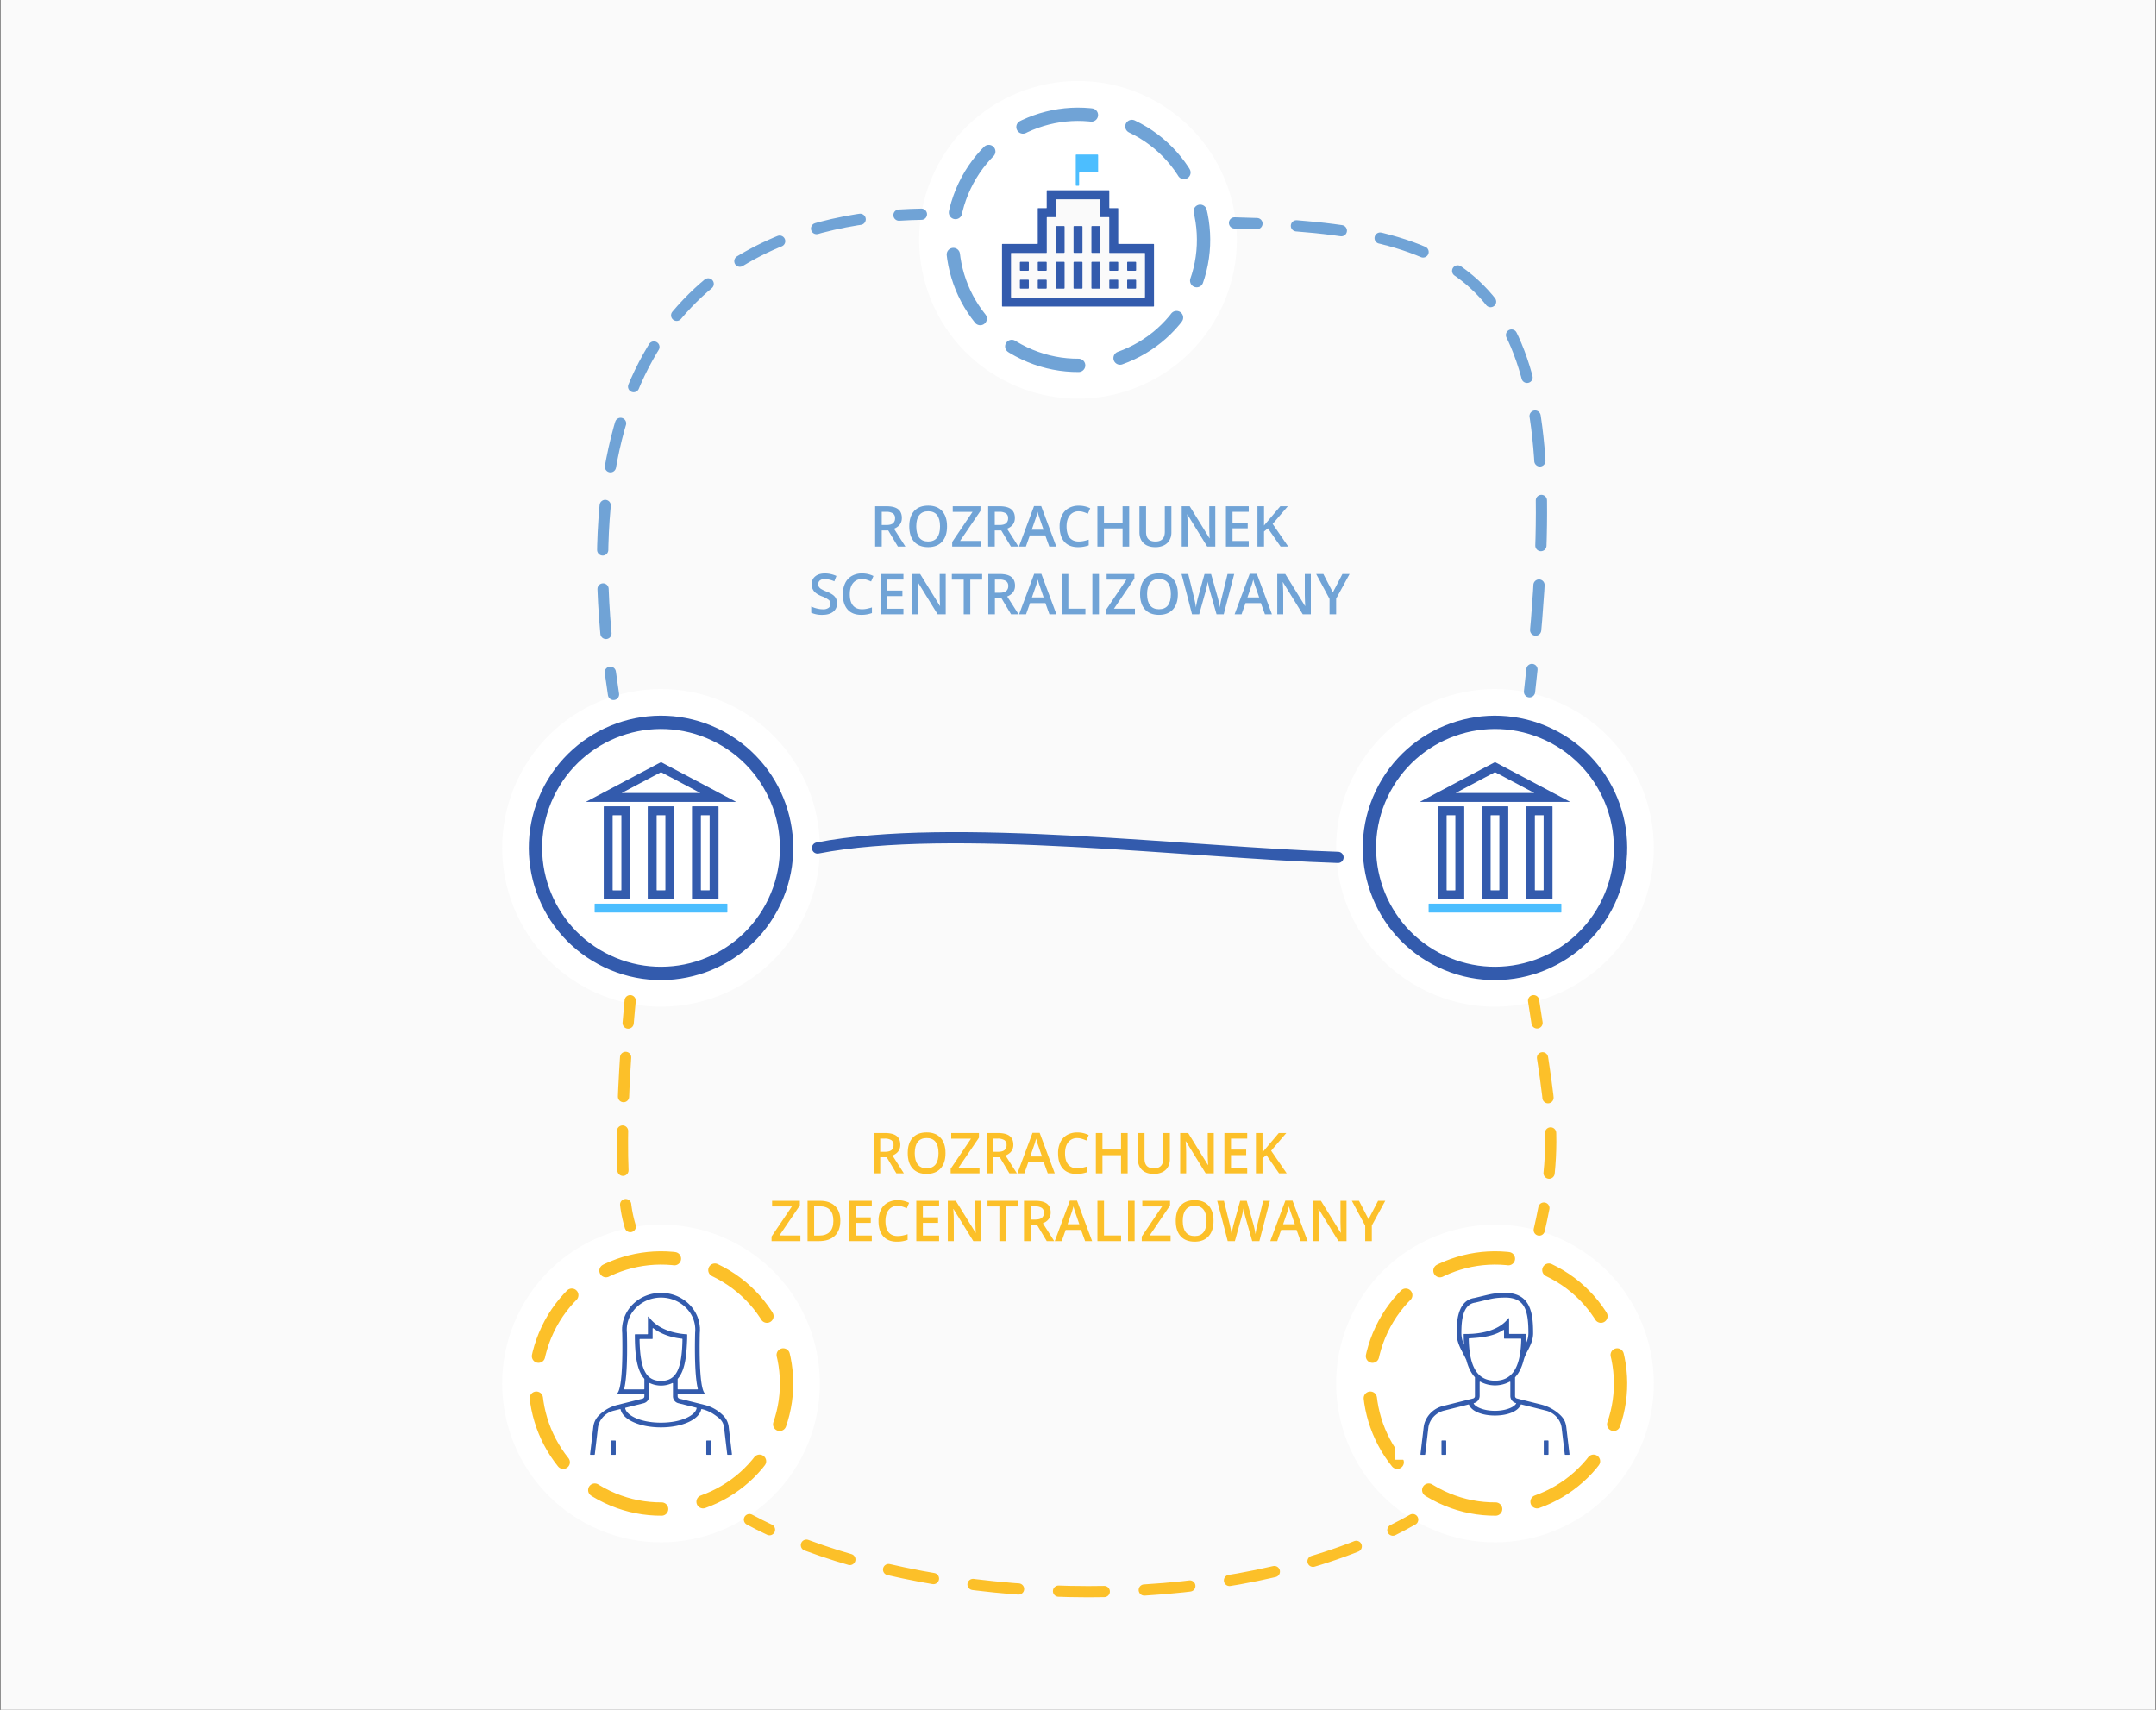 <svg xmlns="http://www.w3.org/2000/svg" width="1920" height="1522.804" viewBox="0 0 1920 1522.804">
  <rect x="0" y="0" width="1920" height="1522.804" fill="#333333" stroke="none"/>
  <title>digital-euro_infogrx_D</title>
  <g id="Layer_1" data-name="Layer 1">
    <rect id="BG" x="0.414" width="1919.171" height="1522.804" style="fill: #fafafa"/>
    <g>
      <circle cx="588.657" cy="1232.141" r="111.793" transform="translate(-776.877 1234.941) rotate(-64.581)" style="fill: #fff"/>
      <circle cx="588.657" cy="1232.141" r="111.793" transform="translate(-776.877 1234.941) rotate(-64.581)" style="fill: none;stroke: #fff;stroke-linecap: round;stroke-miterlimit: 10;stroke-width: 59.301px"/>
      <circle cx="588.657" cy="1232.141" r="111.793" transform="translate(-776.877 1234.94) rotate(-64.581)" style="fill: none;stroke: #fcc029;stroke-linecap: round;stroke-miterlimit: 10;stroke-width: 11.86px;stroke-dasharray: 62.718,37.631"/>
    </g>
    <g>
      <circle cx="1331.343" cy="1232.141" r="111.793" transform="translate(-352.973 1905.732) rotate(-64.581)" style="fill: #fff"/>
      <circle cx="1331.343" cy="1232.141" r="111.793" transform="translate(-352.973 1905.732) rotate(-64.581)" style="fill: none;stroke: #fff;stroke-linecap: round;stroke-miterlimit: 10;stroke-width: 59.301px"/>
      <circle cx="1331.343" cy="1232.141" r="111.793" transform="translate(-352.974 1905.731) rotate(-64.581)" style="fill: none;stroke: #fcc029;stroke-linecap: round;stroke-miterlimit: 10;stroke-width: 11.86px;stroke-dasharray: 62.718,37.631"/>
    </g>
    <g>
      <circle cx="1331.343" cy="755.126" r="111.793" transform="translate(77.865 1633.466) rotate(-64.581)" style="fill: #fff"/>
      <circle cx="1331.343" cy="755.126" r="111.793" transform="translate(77.865 1633.466) rotate(-64.581)" style="fill: none;stroke: #fff;stroke-linecap: round;stroke-miterlimit: 10;stroke-width: 59.301px"/>
      <circle cx="1331.343" cy="755.126" r="111.793" transform="translate(77.865 1633.466) rotate(-64.581)" style="fill: none;stroke: #335bad;stroke-linecap: round;stroke-miterlimit: 10;stroke-width: 11.86px"/>
    </g>
    <g>
      <circle cx="588.657" cy="755.126" r="111.793" transform="translate(-346.038 962.675) rotate(-64.581)" style="fill: #fff"/>
      <circle cx="588.657" cy="755.126" r="111.793" transform="translate(-346.038 962.675) rotate(-64.581)" style="fill: none;stroke: #fff;stroke-linecap: round;stroke-miterlimit: 10;stroke-width: 59.301px"/>
      <circle cx="588.657" cy="755.126" r="111.793" transform="translate(-346.038 962.675) rotate(-64.581)" style="fill: none;stroke: #335bad;stroke-linecap: round;stroke-miterlimit: 10;stroke-width: 11.86px"/>
    </g>
    <g>
      <g>
        <polygon points="1023.599 220.883 991.846 219.917 991.846 188.562 983.697 188.562 983.697 173.599 937.409 172.665 934.616 189.759 928.153 189.56 927.035 220.883 895.512 220.883 896.509 267.769 1023.599 268.567 1023.599 220.883" style="fill: #fff;stroke: #fff;stroke-miterlimit: 10;stroke-width: 44px"/>
        <g>
          <path d="M924.77,231.86h6.767a.597.597,0,0,1,.597.597v6.767a.597.597,0,0,1-.597.597h-6.767a.597.597,0,0,1-.597-.597v-6.767A.597.597,0,0,1,924.77,231.86Z" style="fill: #fff;stroke: #fff;stroke-miterlimit: 10;stroke-width: 44px"/>
          <path d="M1004.386,231.86h6.767a.597.597,0,0,1,.597.597v6.767a.597.597,0,0,1-.597.597h-6.767a.597.597,0,0,1-.597-.597v-6.767A.597.597,0,0,1,1004.386,231.86Z" style="fill: #fff;stroke: #fff;stroke-miterlimit: 10;stroke-width: 44px"/>
          <path d="M1004.386,247.783h6.767a.597.597,0,0,1,.597.597v6.767a.597.597,0,0,1-.597.597h-6.767a.597.597,0,0,1-.597-.597v-6.767A.597.597,0,0,1,1004.386,247.783Z" style="fill: #fff;stroke: #fff;stroke-miterlimit: 10;stroke-width: 44px"/>
          <path d="M908.847,231.86h6.767a.597.597,0,0,1,.597.597v6.767a.597.597,0,0,1-.597.597h-6.767a.597.597,0,0,1-.597-.597v-6.767A.597.597,0,0,1,908.847,231.86Z" style="fill: #fff;stroke: #fff;stroke-miterlimit: 10;stroke-width: 44px"/>
          <path d="M908.847,247.783h6.767a.597.597,0,0,1,.597.597v6.767a.597.597,0,0,1-.597.597h-6.767a.597.597,0,0,1-.597-.597v-6.767A.597.597,0,0,1,908.847,247.783Z" style="fill: #fff;stroke: #fff;stroke-miterlimit: 10;stroke-width: 44px"/>
          <path d="M924.77,247.783h6.767a.597.597,0,0,1,.597.597v6.767a.597.597,0,0,1-.597.597h-6.767a.597.597,0,0,1-.597-.597v-6.767A.597.597,0,0,1,924.77,247.783Z" style="fill: #fff;stroke: #fff;stroke-miterlimit: 10;stroke-width: 44px"/>
          <path d="M988.463,231.86h6.767a.597.597,0,0,1,.597.597v6.767a.597.597,0,0,1-.597.597h-6.767a.597.597,0,0,1-.597-.597v-6.767A.597.597,0,0,1,988.463,231.86Z" style="fill: #fff;stroke: #fff;stroke-miterlimit: 10;stroke-width: 44px"/>
          <path d="M956.616,231.86h6.767a.597.597,0,0,1,.597.597v22.69a.597.597,0,0,1-.597.597h-6.767a.597.597,0,0,1-.597-.597V232.457A.597.597,0,0,1,956.616,231.86Z" style="fill: #fff;stroke: #fff;stroke-miterlimit: 10;stroke-width: 44px"/>
          <path d="M940.693,231.86h6.767a.597.597,0,0,1,.597.597v22.69a.597.597,0,0,1-.597.597H940.693a.597.597,0,0,1-.597-.597V232.457A.597.597,0,0,1,940.693,231.86Z" style="fill: #fff;stroke: #fff;stroke-miterlimit: 10;stroke-width: 44px"/>
          <path d="M1027.276,215.937H996.225a.399.399,0,0,1-.398-.398V184.488a.399.399,0,0,0-.398-.398h-7.165a.399.399,0,0,1-.398-.398v-15.127a.399.399,0,0,0-.398-.398H932.532a.399.399,0,0,0-.398.398v15.127a.399.399,0,0,1-.398.398h-7.166a.399.399,0,0,0-.398.398v31.05a.399.399,0,0,1-.398.398H892.724a.399.399,0,0,0-.398.398v54.935a.399.399,0,0,0,.398.398h134.551a.399.399,0,0,0,.398-.398V216.335A.399.399,0,0,0,1027.276,215.937Zm-7.607,47.328a.399.399,0,0,1-.398.398H900.729a.399.399,0,0,1-.398-.398V224.339a.399.399,0,0,1,.398-.398h31.05a.399.399,0,0,0,.398-.398V192.493a.399.399,0,0,1,.398-.398H939.741a.399.399,0,0,0,.398-.398v-15.127a.399.399,0,0,1,.398-.398h38.926a.399.399,0,0,1,.398.398v15.127a.399.399,0,0,0,.398.398h7.166a.399.399,0,0,1,.398.398v31.05a.399.399,0,0,0,.398.398h31.05a.399.399,0,0,1,.398.398Z" style="fill: #fff;stroke: #fff;stroke-miterlimit: 10;stroke-width: 44px"/>
          <path d="M988.463,247.783h6.767a.597.597,0,0,1,.597.597v6.767a.597.597,0,0,1-.597.597h-6.767a.597.597,0,0,1-.597-.597v-6.767A.597.597,0,0,1,988.463,247.783Z" style="fill: #fff;stroke: #fff;stroke-miterlimit: 10;stroke-width: 44px"/>
          <path d="M940.693,200.013h6.767a.597.597,0,0,1,.597.597V223.301a.597.597,0,0,1-.597.597H940.693a.597.597,0,0,1-.597-.597V200.61A.597.597,0,0,1,940.693,200.013Z" style="fill: #fff;stroke: #fff;stroke-miterlimit: 10;stroke-width: 44px"/>
          <path d="M956.616,200.013h6.767a.597.597,0,0,1,.597.597V223.301a.597.597,0,0,1-.597.597h-6.767a.597.597,0,0,1-.597-.597V200.61A.597.597,0,0,1,956.616,200.013Z" style="fill: #fff;stroke: #fff;stroke-miterlimit: 10;stroke-width: 44px"/>
          <path d="M972.539,200.013h6.767a.597.597,0,0,1,.597.597V223.301a.597.597,0,0,1-.597.597h-6.767a.597.597,0,0,1-.597-.597V200.61A.597.597,0,0,1,972.539,200.013Z" style="fill: #fff;stroke: #fff;stroke-miterlimit: 10;stroke-width: 44px"/>
          <path d="M972.539,231.86h6.767a.597.597,0,0,1,.597.597v22.691a.597.597,0,0,1-.597.597h-6.767a.597.597,0,0,1-.597-.597V232.457A.597.597,0,0,1,972.539,231.86Z" style="fill: #fff;stroke: #fff;stroke-miterlimit: 10;stroke-width: 44px"/>
        </g>
      </g>
      <g>
        <path d="M958.607,164.186h1.791a.599.599,0,0,0,.597-.597l-0-10.748a.599.599,0,0,1,.597-.597h15.724a.599.599,0,0,0,.597-.597l-0-14.729a.599.599,0,0,0-.597-.597l-15.724 0h-1.095c-.274,0-1.717-0-1.99-0a.556.556,0,0,0-.498.597V163.589A.599.599,0,0,0,958.607,164.186Z" style="fill: #fff"/>
        <path d="M958.607,164.186h1.791a.599.599,0,0,0,.597-.597l-0-10.748a.599.599,0,0,1,.597-.597h15.724a.599.599,0,0,0,.597-.597l-0-14.729a.599.599,0,0,0-.597-.597l-15.724 0h-1.095c-.274,0-1.717-0-1.99-0a.556.556,0,0,0-.498.597V163.589A.599.599,0,0,0,958.607,164.186Z" style="fill: none;stroke: #fff;stroke-miterlimit: 10;stroke-width: 44px"/>
      </g>
    </g>
    <g>
      <g>
        <circle cx="960" cy="213.584" r="111.793" transform="translate(355.031 988.975) rotate(-64.581)" style="fill: #fff"/>
        <circle cx="960" cy="213.584" r="111.793" transform="translate(355.031 988.975) rotate(-64.581)" style="fill: none;stroke: #fff;stroke-linecap: round;stroke-miterlimit: 10;stroke-width: 59.301px"/>
        <circle cx="960" cy="213.584" r="111.793" transform="translate(355.032 988.976) rotate(-64.581)" style="fill: none;stroke: #70a3d6;stroke-linecap: round;stroke-miterlimit: 10;stroke-width: 11.86px;stroke-dasharray: 62.718,37.631"/>
      </g>
      <g>
        <g>
          <polygon points="1023.599 222.197 991.846 221.231 991.846 189.875 983.697 189.875 983.697 174.912 937.41 173.979 934.616 191.073 928.153 190.873 927.035 222.197 895.512 222.197 896.509 269.082 1023.599 269.88 1023.599 222.197" style="fill: #fafafa"/>
          <g>
            <path d="M924.77,233.173h6.767a.597.597,0,0,1,.597.597v6.767a.597.597,0,0,1-.597.597h-6.767a.597.597,0,0,1-.597-.597v-6.767A.597.597,0,0,1,924.77,233.173Z" style="fill: #335bad"/>
            <path d="M1004.386,233.173h6.767a.597.597,0,0,1,.597.597v6.767a.597.597,0,0,1-.597.597h-6.767a.597.597,0,0,1-.597-.597v-6.767A.597.597,0,0,1,1004.386,233.173Z" style="fill: #335bad"/>
            <path d="M1004.386,249.096h6.767a.597.597,0,0,1,.597.597v6.767a.597.597,0,0,1-.597.597h-6.767a.597.597,0,0,1-.597-.597V249.694A.597.597,0,0,1,1004.386,249.096Z" style="fill: #335bad"/>
            <path d="M908.847,233.173h6.767a.597.597,0,0,1,.597.597v6.767a.597.597,0,0,1-.597.597h-6.767a.597.597,0,0,1-.597-.597v-6.767A.597.597,0,0,1,908.847,233.173Z" style="fill: #335bad"/>
            <path d="M908.847,249.096H915.614a.597.597,0,0,1,.597.597v6.767a.597.597,0,0,1-.597.597h-6.767a.597.597,0,0,1-.597-.597V249.694A.597.597,0,0,1,908.847,249.096Z" style="fill: #335bad"/>
            <path d="M924.77,249.096h6.767a.597.597,0,0,1,.597.597v6.767a.597.597,0,0,1-.597.597h-6.767a.597.597,0,0,1-.597-.597V249.694A.597.597,0,0,1,924.77,249.096Z" style="fill: #335bad"/>
            <path d="M988.463,233.173H995.23a.597.597,0,0,1,.597.597v6.767a.597.597,0,0,1-.597.597h-6.767a.597.597,0,0,1-.597-.597v-6.767A.597.597,0,0,1,988.463,233.173Z" style="fill: #335bad"/>
            <path d="M956.616,233.173h6.767a.597.597,0,0,1,.597.597v22.69a.597.597,0,0,1-.597.597h-6.767a.597.597,0,0,1-.597-.597V233.77A.597.597,0,0,1,956.616,233.173Z" style="fill: #335bad"/>
            <path d="M940.693,233.173h6.767a.597.597,0,0,1,.597.597v22.69a.597.597,0,0,1-.597.597H940.693a.597.597,0,0,1-.597-.597V233.77A.597.597,0,0,1,940.693,233.173Z" style="fill: #335bad"/>
            <path d="M1027.276,217.25H996.225a.399.399,0,0,1-.398-.398V185.802a.399.399,0,0,0-.398-.398H988.264a.399.399,0,0,1-.398-.398v-15.127a.399.399,0,0,0-.398-.398H932.532a.399.399,0,0,0-.398.398v15.127a.399.399,0,0,1-.398.398h-7.166a.399.399,0,0,0-.398.398v31.05a.399.399,0,0,1-.398.398H892.724a.399.399,0,0,0-.398.398V272.583a.399.399,0,0,0,.398.398h134.551a.399.399,0,0,0,.398-.398V217.648A.399.399,0,0,0,1027.276,217.25Zm-7.607,47.328a.399.399,0,0,1-.398.398H900.729a.399.399,0,0,1-.398-.398V225.653a.399.399,0,0,1,.398-.398h31.05a.399.399,0,0,0,.398-.398V193.806a.399.399,0,0,1,.398-.398h7.166a.399.399,0,0,0,.398-.398v-15.127a.399.399,0,0,1,.398-.398h38.926a.399.399,0,0,1,.398.398v15.127a.399.399,0,0,0,.398.398h7.166a.399.399,0,0,1,.398.398v31.05a.399.399,0,0,0,.398.398h31.05a.399.399,0,0,1,.398.398Z" style="fill: #335bad"/>
            <path d="M988.463,249.096h6.767a.597.597,0,0,1,.597.597v6.767a.597.597,0,0,1-.597.597h-6.767a.597.597,0,0,1-.597-.597V249.694A.597.597,0,0,1,988.463,249.096Z" style="fill: #335bad"/>
            <path d="M940.693,201.327h6.767a.597.597,0,0,1,.597.597v22.69a.597.597,0,0,1-.597.597H940.693a.597.597,0,0,1-.597-.597V201.924A.597.597,0,0,1,940.693,201.327Z" style="fill: #335bad"/>
            <path d="M956.616,201.327h6.767a.597.597,0,0,1,.597.597v22.691a.597.597,0,0,1-.597.597h-6.767a.597.597,0,0,1-.597-.597V201.924A.597.597,0,0,1,956.616,201.327Z" style="fill: #335bad"/>
            <path d="M972.539,201.327h6.767a.597.597,0,0,1,.597.597v22.69a.597.597,0,0,1-.597.597h-6.767a.597.597,0,0,1-.597-.597V201.924A.597.597,0,0,1,972.539,201.327Z" style="fill: #335bad"/>
            <path d="M972.539,233.173h6.767a.597.597,0,0,1,.597.597v22.69a.597.597,0,0,1-.597.597h-6.767a.597.597,0,0,1-.597-.597V233.77A.597.597,0,0,1,972.539,233.173Z" style="fill: #335bad"/>
          </g>
        </g>
        <path d="M958.607,165.5h1.791a.599.599,0,0,0,.597-.597l-0-10.748a.599.599,0,0,1,.597-.597h15.724a.599.599,0,0,0,.597-.597l-0-14.729a.599.599,0,0,0-.597-.597l-15.724 0h-1.095c-.274,0-1.717-0-1.99-0a.556.556,0,0,0-.498.597V164.902A.599.599,0,0,0,958.607,165.5Z" style="fill: #4cbeff"/>
      </g>
    </g>
    <g>
      <g>
        <path d="M1382.175,718.129h-22.854a.395.395,0,0,0-.394.394V800.484a.395.395,0,0,0,.394.394h22.854a.395.395,0,0,0,.394-.394V718.523A.395.395,0,0,0,1382.175,718.129Zm-7.529,74.431a.395.395,0,0,1-.394.394H1367.244a.395.395,0,0,1-.394-.394V726.447a.395.395,0,0,1,.394-.394h7.401Z" style="fill: #335bad"/>
        <path d="M1342.771,718.129h-22.854a.395.395,0,0,0-.394.394V800.484a.395.395,0,0,0,.394.394h22.854a.395.395,0,0,0,.394-.394V718.523A.395.395,0,0,0,1342.771,718.129Zm-7.529,74.431a.395.395,0,0,1-.394.394h-7.007a.395.395,0,0,1-.394-.394V726.447a.395.395,0,0,1,.394-.394h7.401Z" style="fill: #335bad"/>
        <path d="M1303.583,718.151H1280.729a.395.395,0,0,0-.394.394v81.961a.395.395,0,0,0,.394.394h22.854a.395.395,0,0,0,.394-.394V718.545A.395.395,0,0,0,1303.583,718.151Zm-7.529,74.431a.395.395,0,0,1-.394.394h-7.007a.395.395,0,0,1-.394-.394V726.468a.395.395,0,0,1,.394-.394h7.401Z" style="fill: #335bad"/>
      </g>
      <path d="M1272.631,804.798h117.425a.394.394,0,0,1,.394.394v7.135a.394.394,0,0,1-.394.394H1272.631a.394.394,0,0,1-.394-.394v-7.134A.394.394,0,0,1,1272.631,804.798Z" style="fill: #4cbeff"/>
      <path d="M1397.982,714.004l-66.291-35.095a.836.836,0,0,0-.697,0l-66.291,35.095c-.192.101-.171.184.046.184h133.187C1398.153,714.189,1398.174,714.106,1397.982,714.004Zm-31.947-7.739h-69.384c-.217,0-.237-.083-.046-.184l34.737-18.39,34.738,18.39C1366.273,706.182,1366.252,706.265,1366.035,706.265Z" style="fill: #335bad"/>
    </g>
    <g>
      <g>
        <g>
          <g>
            <path d="M639.488,718.129H616.634a.395.395,0,0,0-.394.394V800.484a.395.395,0,0,0,.394.394H639.488a.395.395,0,0,0,.394-.394V718.523A.395.395,0,0,0,639.488,718.129Zm-7.529,74.431a.395.395,0,0,1-.394.394h-7.007a.395.395,0,0,1-.394-.394V726.447a.395.395,0,0,1,.394-.394h7.401Z" style="fill: #fff"/>
            <path d="M639.488,718.129H616.634a.395.395,0,0,0-.394.394V800.484a.395.395,0,0,0,.394.394H639.488a.395.395,0,0,0,.394-.394V718.523A.395.395,0,0,0,639.488,718.129Zm-7.529,74.431a.395.395,0,0,1-.394.394h-7.007a.395.395,0,0,1-.394-.394V726.447a.395.395,0,0,1,.394-.394h7.401Z" style="fill: none;stroke: #fff;stroke-miterlimit: 10;stroke-width: 44px"/>
          </g>
          <g>
            <path d="M600.084,718.129H577.229a.395.395,0,0,0-.394.394V800.484a.395.395,0,0,0,.394.394h22.854a.395.395,0,0,0,.394-.394V718.523A.395.395,0,0,0,600.084,718.129Zm-7.529,74.431a.395.395,0,0,1-.394.394h-7.007a.395.395,0,0,1-.394-.394V726.447a.395.395,0,0,1,.394-.394h7.401Z" style="fill: #fff"/>
            <path d="M600.084,718.129H577.229a.395.395,0,0,0-.394.394V800.484a.395.395,0,0,0,.394.394h22.854a.395.395,0,0,0,.394-.394V718.523A.395.395,0,0,0,600.084,718.129Zm-7.529,74.431a.395.395,0,0,1-.394.394h-7.007a.395.395,0,0,1-.394-.394V726.447a.395.395,0,0,1,.394-.394h7.401Z" style="fill: none;stroke: #fff;stroke-miterlimit: 10;stroke-width: 44px"/>
          </g>
          <g>
            <path d="M560.897,718.151H538.042a.395.395,0,0,0-.394.394v81.961a.395.395,0,0,0,.394.394h22.854a.395.395,0,0,0,.394-.394V718.545A.395.395,0,0,0,560.897,718.151Zm-7.529,74.431a.395.395,0,0,1-.394.394h-7.007a.395.395,0,0,1-.394-.394V726.468a.395.395,0,0,1,.394-.394h7.401Z" style="fill: #fff"/>
            <path d="M560.897,718.151H538.042a.395.395,0,0,0-.394.394v81.961a.395.395,0,0,0,.394.394h22.854a.395.395,0,0,0,.394-.394V718.545A.395.395,0,0,0,560.897,718.151Zm-7.529,74.431a.395.395,0,0,1-.394.394h-7.007a.395.395,0,0,1-.394-.394V726.468a.395.395,0,0,1,.394-.394h7.401Z" style="fill: none;stroke: #fff;stroke-miterlimit: 10;stroke-width: 44px"/>
          </g>
        </g>
        <path d="M529.944,804.798H647.369a.394.394,0,0,1,.394.394v7.135a.394.394,0,0,1-.394.394H529.944a.394.394,0,0,1-.394-.394v-7.134A.394.394,0,0,1,529.944,804.798Z" style="fill: #fff;stroke: #fff;stroke-miterlimit: 10;stroke-width: 44px"/>
        <g>
          <path d="M655.296,714.004l-66.291-35.095a.836.836,0,0,0-.697,0l-66.291,35.095c-.192.101-.171.184.046.184H655.25C655.467,714.189,655.487,714.106,655.296,714.004Zm-31.947-7.739H553.965c-.217,0-.237-.083-.046-.184l34.737-18.39L623.394,706.081C623.586,706.182,623.565,706.265,623.349,706.265Z" style="fill: #fff"/>
          <path d="M655.296,714.004l-66.291-35.095a.836.836,0,0,0-.697,0l-66.291,35.095c-.192.101-.171.184.046.184H655.25C655.467,714.189,655.487,714.106,655.296,714.004Zm-31.947-7.739H553.965c-.217,0-.237-.083-.046-.184l34.737-18.39L623.394,706.081C623.586,706.182,623.565,706.265,623.349,706.265Z" style="fill: none;stroke: #fff;stroke-miterlimit: 10;stroke-width: 44px"/>
        </g>
      </g>
      <g>
        <g>
          <path d="M639.488,718.129H616.634a.395.395,0,0,0-.394.394V800.484a.395.395,0,0,0,.394.394H639.488a.395.395,0,0,0,.394-.394V718.523A.395.395,0,0,0,639.488,718.129Zm-7.529,74.431a.395.395,0,0,1-.394.394h-7.007a.395.395,0,0,1-.394-.394V726.447a.395.395,0,0,1,.394-.394h7.401Z" style="fill: #335bad"/>
          <path d="M600.084,718.129H577.229a.395.395,0,0,0-.394.394V800.484a.395.395,0,0,0,.394.394h22.854a.395.395,0,0,0,.394-.394V718.523A.395.395,0,0,0,600.084,718.129Zm-7.529,74.431a.395.395,0,0,1-.394.394h-7.007a.395.395,0,0,1-.394-.394V726.447a.395.395,0,0,1,.394-.394h7.401Z" style="fill: #335bad"/>
          <path d="M560.897,718.151H538.042a.395.395,0,0,0-.394.394v81.961a.395.395,0,0,0,.394.394h22.854a.395.395,0,0,0,.394-.394V718.545A.395.395,0,0,0,560.897,718.151ZM553.367,792.582a.395.395,0,0,1-.394.394h-7.007a.395.395,0,0,1-.394-.394V726.468a.395.395,0,0,1,.394-.394H553.367Z" style="fill: #335bad"/>
        </g>
        <path d="M529.944,804.798H647.369a.394.394,0,0,1,.394.394v7.135a.394.394,0,0,1-.394.394H529.944a.394.394,0,0,1-.394-.394v-7.134A.394.394,0,0,1,529.944,804.798Z" style="fill: #4cbeff"/>
        <path d="M655.296,714.004l-66.291-35.095a.836.836,0,0,0-.697,0l-66.291,35.095c-.192.101-.171.184.046.184H655.25C655.467,714.189,655.487,714.106,655.296,714.004Zm-31.947-7.739H553.965c-.217,0-.237-.083-.046-.184l34.737-18.39L623.394,706.081C623.586,706.182,623.565,706.265,623.349,706.265Z" style="fill: #335bad"/>
      </g>
    </g>
    <rect x="1264.616" y="1267.658" width="13.268" height="10.384" style="fill: #fff;stroke: #fff;stroke-miterlimit: 10;stroke-width: 44px"/>
    <g>
      <rect x="1374.781" y="1282.886" width="4.203" height="12.761" rx="0.413" ry="0.413" style="fill: #335bad"/>
      <path d="M1268.772,1295.647a.43.43,0,0,0,.427-.38l2.788-23.552a15.825,15.825,0,0,1,.838-3.687,18.882,18.882,0,0,1,13.119-11.724l21.811-5.453a.408.408,0,0,1,.484.258c2.141,5.603,11.31,9.577,23.012,9.577,11.74,0,20.93-4,23.031-9.632a.39.39,0,0,1,.464-.25l21.997,5.5a18.876,18.876,0,0,1,13.119,11.725,15.786,15.786,0,0,1,.838,3.684l2.79,23.569a.413.413,0,0,0,.411.365h3.391a.42.42,0,0,0,.417-.47l-2.834-23.958c-.668-5.608-2.782-8.846-7.007-12.424a38.75,38.75,0,0,0-15.66-7.957l-21.382-5.346a2.135,2.135,0,0,1-1.617-2.071l0-16.606a.418.418,0,0,1,.111-.285c3.649-3.964,6.117-9.351,7.68-15.697l.3-.939a45.918,45.918,0,0,1,3.104-6.86c2.298-4.448,4.905-9.489,4.905-15.618,0-16.935-1.808-35.078-23.486-35.982-9.965,0-13.11.764-21.516,2.803-2.068.501-4.467,1.083-7.382,1.754-15.727,2.311-15.729,23.455-15.729,31.424,0,7.071,3.023,12.826,5.689,17.902.87,1.657,1.693,3.223,2.406,4.799l.569,1.261c1.565,6.094,3.986,11.277,7.515,15.123a.395.395,0,0,1,.105.268l0,16.651a2.133,2.133,0,0,1-1.615,2.069l-26.939,6.736a23.08,23.08,0,0,0-16.035,14.332,19.939,19.939,0,0,0-1.076,4.662l-2.833,23.945a.43.43,0,0,0,.427.481Zm35.109-107.63a.411.411,0,0,0-.426.42c.025,1.527.12,6.681.293,9.125a25.276,25.276,0,0,1-2.35-10.144c0-11.894,1.386-25.744,12.206-27.278l.176-.032c2.973-.683,5.413-1.275,7.516-1.785,8.276-2.008,11.063-2.683,20.438-2.686,16.284.681,19.371,11.694,19.371,31.782a22.013,22.013,0,0,1-2.049,8.791c.117-2.016.186-6.374.206-7.769a.433.433,0,0,0-.433-.439h-14.489a.431.431,0,0,1-.431-.431l0-13.186a.412.412,0,0,0-.749-.238c-7.864,10.499-22.776,13.125-31.918,13.731C1307.844,1188.103,1304.943,1188.049,1303.881,1188.017Zm4.107,4.361a.41.41,0,0,1,.368-.424c.998-.081,2.168-.156,3.467-.249,7.319-.521,18.754-1.587,26.894-7.23a.43.43,0,0,1,.683.351l-0,3.176v3.781a.42.42,0,0,0,.42.42h4.087l10.385,0a.437.437,0,0,1,.43.445c-.528,26.868-9.04,36.976-23.365,36.976C1316.991,1229.625,1308.479,1219.449,1307.987,1192.378Zm4.645,57.253a6.664,6.664,0,0,0,5.049-6.465v-12.231a.432.432,0,0,1,.659-.369,27.61,27.61,0,0,0,26.046-.007.404.404,0,0,1,.617.345l0,12.324a6.584,6.584,0,0,0,4.987,6.388h0a.254.254,0,0,1,.174.355c-1.711,3.305-9.229,6.513-18.915,6.513-9.552,0-16.996-3.12-18.842-6.376a.334.334,0,0,1,.224-.476Z" style="fill: #335bad"/>
      <rect x="1283.702" y="1282.886" width="4.203" height="12.761" rx="0.413" ry="0.413" style="fill: #335bad"/>
    </g>
    <g>
      <rect x="628.977" y="1282.923" width="4.191" height="12.724" rx="0.415" ry="0.415" style="fill: #335bad"/>
      <rect x="544.148" y="1282.923" width="4.191" height="12.724" rx="0.435" ry="0.435" style="fill: #335bad"/>
      <path d="M529.276,1295.647a.413.413,0,0,0,.41-.364l2.781-23.502a15.602,15.602,0,0,1,.836-3.674,18.822,18.822,0,0,1,13.081-11.69l5.788-1.447a.415.415,0,0,1,.508.322c1.992,9.088,17.035,15.94,35.886,15.94,18.876,0,33.932-6.869,35.894-15.975a.423.423,0,0,1,.518-.33l.543.136a32.581,32.581,0,0,1,10.611,4.821c5.475,3.784,8.03,6.035,8.717,11.898l2.779,23.479a.436.436,0,0,0,.433.385h3.34a.436.436,0,0,0,.433-.487l-2.824-23.866a17.194,17.194,0,0,0-5.798-11.447,35.319,35.319,0,0,0-15.931-8.661l-22.191-5.548a2.129,2.129,0,0,1-1.613-2.065v-1.586a.419.419,0,0,1,.419-.419H627.252a.421.421,0,0,0,.299-.718c-4.972-5.444-4.648-40.387-4.34-53.604.091-.969.145-1.948.145-2.939,0-.4-.017-.797-.032-1.193.019-.597.032-.928.032-.928h-.08c-1.155-17.165-16.208-30.751-34.618-30.751-18.41,0-33.463,13.586-34.618,30.751h-.08s.012.331.032.931c-.015.396-.032.791-.032,1.19,0,.99.055,1.968.145,2.936.308,13.229.633,48.238-4.356,53.624a.41.41,0,0,0,.292.7h23.387a.41.41,0,0,1,.41.41v1.595a2.127,2.127,0,0,1-1.611,2.063l-22.338,5.585a34.895,34.895,0,0,0-15.783,8.61,17.259,17.259,0,0,0-5.802,11.46l-2.827,23.894a.413.413,0,0,0,.41.461Zm59.382-65.831c-13.315,0-18.643-10.081-19.105-36.879a.427.427,0,0,1,.42-.434h10.801a.409.409,0,0,0,.409-.409v-3.781l0-5.048a.401.401,0,0,1,.65-.314c8.772,6.679,19.484,8.693,25.552,9.297a.431.431,0,0,1,.382.445C607.333,1219.673,602.008,1229.816,588.658,1229.816Zm-27.982,7.563h-4.381a.424.424,0,0,1-.419-.524c1.652-6.884,3.091-20.764,2.418-49.708l-.004-.146-.014-.145c-.085-.917-.127-1.75-.127-2.547,0-.294.012-.586.023-.877l.006-.158.005-.145-.003-.085.039-.574c1.013-15.052,14.383-26.842,30.438-26.842,16.055,0,29.425,11.79,30.438,26.842l.039.573-.003.082.005.145.006.158c.011.293.023.586.023.881,0,.802-.041,1.636-.127,2.549l-.014.146-.004.146c-.673,28.938.766,42.817,2.417,49.702a.427.427,0,0,1-.421.527l-9.974,0h-7.158a.407.407,0,0,1-.407-.407l0-8.776a.42.42,0,0,1,.107-.281c6.963-7.806,7.849-22.503,8.36-35.498l.036-3.675a.427.427,0,0,0-.411-.439c-3.191-.115-23.957-1.401-33.79-15.526a.429.429,0,0,0-.787.234l0,14.894a.409.409,0,0,1-.409.409l-10.813,0a.423.423,0,0,0-.42.423c.024,16.879,1.494,31.351,8.382,39.137a.417.417,0,0,1,.106.278l0,8.794a.433.433,0,0,1-.433.433Zm12.568,12.324a6.311,6.311,0,0,0,4.786-6.128l-0-11.475a.397.397,0,0,1,.59-.349,23.527,23.527,0,0,0,20.036.034.427.427,0,0,1,.633.376l-0,11.413a6.307,6.307,0,0,0,4.786,6.13l15.987,3.997a.416.416,0,0,1,.315.465c-1.121,6.386-13.597,12.878-31.81,12.878-18.162,0-30.619-6.457-31.799-12.826a.42.42,0,0,1,.318-.474Z" style="fill: #335bad"/>
    </g>
    <path d="M728.047,755.232c118.276-23.043,333.231,4.302,463.497,8.367" style="fill: none;stroke: #335bad;stroke-linecap: round;stroke-miterlimit: 10;stroke-width: 10px"/>
    <g>
      <path d="M546.356,618.485q-1.554-10.054-2.85-19.796" style="fill: none;stroke: #70a3d6;stroke-linecap: round;stroke-miterlimit: 10;stroke-width: 10px"/>
      <path d="M539.614,564.158c-27.46-299.755,139.197-360.025,243.653-371.112" style="fill: none;stroke: #70a3d6;stroke-linecap: round;stroke-miterlimit: 10;stroke-width: 10px;stroke-dasharray: 39.713,34.749"/>
      <path d="M800.575,191.588c7.113-.448,13.808-.687,19.981-.795" style="fill: none;stroke: #70a3d6;stroke-linecap: round;stroke-miterlimit: 10;stroke-width: 10px"/>
    </g>
    <g>
      <path d="M1099.387,198.525q10.205.237,19.992.613" style="fill: none;stroke: #70a3d6;stroke-linecap: round;stroke-miterlimit: 10;stroke-width: 10px"/>
      <path d="M1154.524,201.123c181.793,13.975,239.567,84.321,211.478,377.594" style="fill: none;stroke: #70a3d6;stroke-linecap: round;stroke-miterlimit: 10;stroke-width: 10px;stroke-dasharray: 40.226,35.198"/>
      <path d="M1364.251,596.227q-1.018,9.785-2.156,19.888" style="fill: none;stroke: #70a3d6;stroke-linecap: round;stroke-miterlimit: 10;stroke-width: 10px"/>
    </g>
    <g>
      <path d="M667.422,1353.368q8.61,4.649,17.858,8.996" style="fill: none;stroke: #fcc029;stroke-linecap: round;stroke-miterlimit: 10;stroke-width: 10px"/>
      <path d="M718.145,1376.153c141.566,52.962,358.947,59.394,506.107-5.806" style="fill: none;stroke: #fcc029;stroke-linecap: round;stroke-miterlimit: 10;stroke-width: 10px;stroke-dasharray: 40.742,35.649"/>
      <path d="M1240.395,1362.762q9.036-4.499,17.65-9.394" style="fill: none;stroke: #fcc029;stroke-linecap: round;stroke-miterlimit: 10;stroke-width: 10px"/>
    </g>
    <g>
      <path d="M561.195,891.241s-.771,7.589-1.796,19.917" style="fill: none;stroke: #fcc029;stroke-linecap: round;stroke-miterlimit: 10;stroke-width: 10px"/>
      <path d="M557.133,941.706c-2.276,34.953-4.176,81.243-1.538,115.892" style="fill: none;stroke: #fcc029;stroke-linecap: round;stroke-miterlimit: 10;stroke-width: 10px;stroke-dasharray: 35.013,30.636"/>
      <path d="M557.171,1072.835a115.237,115.237,0,0,0,4.12,19.549" style="fill: none;stroke: #fcc029;stroke-linecap: round;stroke-miterlimit: 10;stroke-width: 10px"/>
    </g>
    <g>
      <path d="M1370.748,1095.487c1.579-6.859,2.955-13.357,4.141-19.567" style="fill: none;stroke: #fcc029;stroke-linecap: round;stroke-miterlimit: 10;stroke-width: 10px"/>
      <path d="M1379.525,1044.844c3.937-38.64-.506-69.261-8.267-118.319" style="fill: none;stroke: #fcc029;stroke-linecap: round;stroke-miterlimit: 10;stroke-width: 10px;stroke-dasharray: 35.92,31.43"/>
      <path d="M1368.8,911.002c-.991-6.277-2.022-12.85-3.083-19.762" style="fill: none;stroke: #fcc029;stroke-linecap: round;stroke-miterlimit: 10;stroke-width: 10px"/>
    </g>
  </g>
  <g id="Layer_3" data-name="Layer 3">
    <g>
      <path d="M783.865,1030.665v14.34h-5.869V1009.105h10.141q6.948,0,10.289,2.603,3.339,2.603,3.339,7.857,0,6.705-6.974,9.553l10.141,15.887h-6.679l-8.594-14.34Zm0-4.862h4.076q4.1,0,5.942-1.522a5.521,5.521,0,0,0,1.842-4.518,4.863,4.863,0,0,0-1.989-4.371,10.909,10.909,0,0,0-5.992-1.326h-3.879Z" style="fill: #fcc029"/>
      <path d="M842.011,1027.005q0,8.767-4.383,13.628-4.383,4.862-12.413,4.862-8.128,0-12.486-4.825t-4.358-13.714q0-8.889,4.383-13.652,4.384-4.764,12.511-4.764,8.005,0,12.375,4.837Q842.01,1018.216,842.011,1027.005Zm-27.403,0q0,6.63,2.677,10.056,2.676,3.425,7.931,3.425,5.23,0,7.895-3.388,2.664-3.39,2.664-10.093,0-6.605-2.64-10.019-2.64-3.412-7.87-3.413-5.28,0-7.968,3.413Q814.608,1020.4,814.607,1027.005Z" style="fill: #fcc029"/>
      <path d="M872.287,1045.004H846.603v-4.076l18.097-26.789h-17.606V1009.105H871.796v4.125l-18.17,26.74h18.662Z" style="fill: #fcc029"/>
      <path d="M884.516,1030.665v14.34H878.647V1009.105h10.141q6.948,0,10.289,2.603,3.339,2.603,3.339,7.857,0,6.705-6.974,9.553l10.141,15.887h-6.679l-8.594-14.34Zm0-4.862h4.076q4.1,0,5.942-1.522a5.521,5.521,0,0,0,1.842-4.518,4.863,4.863,0,0,0-1.989-4.371,10.909,10.909,0,0,0-5.992-1.326h-3.879Z" style="fill: #fcc029"/>
      <path d="M933.061,1045.004l-3.585-9.97H915.75l-3.511,9.97h-6.188l13.432-36.047h6.384l13.432,36.047Zm-5.132-15.027-3.364-9.773q-.368-.981-1.019-3.094-.651-2.111-.896-3.094a55.072,55.072,0,0,1-1.94,6.605l-3.241,9.355Z" style="fill: #fcc029"/>
      <path d="M959.31,1013.624a9.67,9.67,0,0,0-7.956,3.585q-2.898,3.584-2.897,9.896,0,6.605,2.787,9.994,2.787,3.388,8.066,3.388a21.142,21.142,0,0,0,4.42-.454q2.136-.454,4.444-1.166v5.034a26.962,26.962,0,0,1-9.577,1.596q-7.882,0-12.105-4.776-4.224-4.775-4.224-13.665a22.076,22.076,0,0,1,2.05-9.797,14.631,14.631,0,0,1,5.93-6.434,17.94,17.94,0,0,1,9.11-2.234,22.605,22.605,0,0,1,10.166,2.309l-2.112,4.886a31.571,31.571,0,0,0-3.843-1.51A13.851,13.851,0,0,0,959.31,1013.624Z" style="fill: #fcc029"/>
      <path d="M1004.221,1045.004h-5.893v-16.182H981.777v16.182h-5.868V1009.105h5.868v14.684h16.551V1009.105h5.893Z" style="fill: #fcc029"/>
      <path d="M1041.814,1009.105v23.229a13.778,13.778,0,0,1-1.706,6.961,11.377,11.377,0,0,1-4.936,4.592,17.157,17.157,0,0,1-7.723,1.608q-6.68,0-10.387-3.536-3.709-3.536-3.708-9.724V1009.105h5.894v22.713q0,4.446,2.062,6.557,2.062,2.112,6.335,2.111,8.3,0,8.3-8.717V1009.105Z" style="fill: #fcc029"/>
      <path d="M1080.906,1045.004h-7.195l-17.654-28.606h-.197l.123,1.596q.344,4.567.344,8.349v18.662H1050.998V1009.105h7.121l17.605,28.459h.147q-.05-.564-.196-4.112-.148-3.549-.147-5.537V1009.105h5.378Z" style="fill: #fcc029"/>
      <path d="M1110.691,1045.004h-20.307V1009.105h20.307v4.96h-14.438v9.773h13.53v4.91h-13.53V1040.02h14.438Z" style="fill: #fcc029"/>
      <path d="M1145.854,1045.004h-6.802l-11.271-16.256-3.463,2.824v13.432h-5.868V1009.105h5.868v17.14q2.407-2.947,4.788-5.673l9.7-11.467h6.679q-9.406,11.049-13.48,15.74Z" style="fill: #fcc029"/>
      <path d="M712.79,1105.351H687.105v-4.076l18.097-26.789h-17.606v-5.034h24.702v4.125l-18.17,26.74H712.79Z" style="fill: #fcc029"/>
      <path d="M748.346,1087.057q0,8.89-4.936,13.592-4.936,4.702-14.217,4.702h-10.043v-35.899h11.099q8.569,0,13.334,4.616Q748.346,1078.685,748.346,1087.057Zm-6.188.197q0-12.892-12.057-12.892h-5.083v26.053h4.174Q742.157,1100.416,742.158,1087.254Z" style="fill: #fcc029"/>
      <path d="M776.363,1105.351H756.056v-35.899h20.307v4.96h-14.438v9.773h13.53v4.91H761.925v11.271h14.438Z" style="fill: #fcc029"/>
      <path d="M799.396,1073.97a9.67,9.67,0,0,0-7.956,3.585q-2.898,3.584-2.897,9.896,0,6.605,2.787,9.994,2.787,3.388,8.066,3.388a21.137,21.137,0,0,0,4.42-.454q2.136-.454,4.444-1.166v5.034a26.957,26.957,0,0,1-9.576,1.596q-7.882,0-12.105-4.776-4.224-4.775-4.224-13.665a22.076,22.076,0,0,1,2.05-9.797,14.631,14.631,0,0,1,5.93-6.434,17.94,17.94,0,0,1,9.11-2.234,22.604,22.604,0,0,1,10.166,2.309l-2.111,4.886a31.641,31.641,0,0,0-3.843-1.51A13.851,13.851,0,0,0,799.396,1073.97Z" style="fill: #fcc029"/>
      <path d="M836.302,1105.351H815.995v-35.899h20.307v4.96h-14.438v9.773h13.53v4.91H821.864v11.271h14.438Z" style="fill: #fcc029"/>
      <path d="M873.969,1105.351H866.775l-17.655-28.606h-.196l.123,1.596q.344,4.567.344,8.349V1105.351h-5.328v-35.899h7.121l17.606,28.459h.147q-.049-.564-.196-4.112-.147-3.549-.147-5.537v-18.81h5.377Z" style="fill: #fcc029"/>
      <path d="M895.848,1105.351H889.979v-30.865H879.42v-5.034h26.986v5.034H895.848Z" style="fill: #fcc029"/>
      <path d="M917.776,1091.011V1105.351h-5.869v-35.899h10.141q6.948,0,10.289,2.603,3.339,2.603,3.339,7.857,0,6.705-6.974,9.553l10.141,15.887H932.165l-8.594-14.34Zm0-4.862h4.076q4.1,0,5.942-1.522a5.521,5.521,0,0,0,1.842-4.518,4.863,4.863,0,0,0-1.989-4.371,10.909,10.909,0,0,0-5.992-1.326h-3.879Z" style="fill: #fcc029"/>
      <path d="M966.321,1105.351l-3.585-9.97H949.01l-3.511,9.97h-6.188l13.432-36.047h6.384l13.431,36.047Zm-5.133-15.027-3.363-9.773q-.368-.981-1.019-3.094-.651-2.111-.896-3.094a55.072,55.072,0,0,1-1.94,6.605l-3.241,9.355Z" style="fill: #fcc029"/>
      <path d="M977.297,1105.351v-35.899H983.165v30.865h15.2v5.034Z" style="fill: #fcc029"/>
      <path d="M1004.553,1105.351v-35.899h5.868V1105.351Z" style="fill: #fcc029"/>
      <path d="M1042.465,1105.351h-25.684v-4.076l18.097-26.789h-17.606v-5.034h24.703v4.125l-18.171,26.74h18.661Z" style="fill: #fcc029"/>
      <path d="M1080.697,1087.352q0,8.767-4.383,13.628-4.383,4.862-12.413,4.862-8.127,0-12.485-4.825-4.359-4.825-4.359-13.714t4.384-13.652q4.383-4.764,12.511-4.764,8.004,0,12.376,4.837Q1080.697,1078.562,1080.697,1087.352Zm-27.403,0q0,6.63,2.677,10.056,2.676,3.425,7.931,3.425,5.231,0,7.895-3.388,2.665-3.39,2.665-10.093,0-6.605-2.64-10.019-2.641-3.412-7.87-3.413-5.281,0-7.969,3.413T1053.294,1087.352Z" style="fill: #fcc029"/>
      <path d="M1121.533,1105.351h-6.385l-6.09-21.412q-.393-1.399-.982-4.039-.589-2.64-.712-3.671-.245,1.572-.798,4.076-.552,2.505-.921,3.732l-5.942,21.313h-6.384l-4.642-17.975-4.714-17.925h5.991l5.132,20.921q1.203,5.033,1.719,8.889.27-2.086.811-4.665.541-2.578.982-4.175l5.844-20.97h5.819l5.992,21.068a79,79,0,0,1,1.816,8.741,64.116,64.116,0,0,1,1.769-8.938l5.107-20.872h5.942Z" style="fill: #fcc029"/>
      <path d="M1158.243,1105.351l-3.585-9.97h-13.727l-3.512,9.97h-6.188l13.432-36.047h6.384l13.432,36.047Zm-5.132-15.027-3.364-9.773q-.369-.981-1.02-3.094-.65-2.111-.896-3.094a55.08,55.08,0,0,1-1.94,6.605l-3.241,9.355Z" style="fill: #fcc029"/>
      <path d="M1199.127,1105.351h-7.195l-17.654-28.606h-.197l.123,1.596q.344,4.567.344,8.349V1105.351h-5.328v-35.899h7.121l17.605,28.459h.147q-.05-.564-.196-4.112-.148-3.549-.147-5.537v-18.81h5.378Z" style="fill: #fcc029"/>
      <path d="M1218.746,1085.83l8.496-16.378h6.385l-11.958,21.977V1105.351h-5.894v-13.727l-11.909-22.173h6.385Z" style="fill: #fcc029"/>
    </g>
  </g>
  <g id="Layer_2" data-name="Layer 2">
    <g>
      <path d="M785.223,472.436v14.341h-5.869V450.877h10.141q6.948,0,10.289,2.603,3.339,2.603,3.339,7.857,0,6.703-6.974,9.552l10.141,15.888H799.612L791.018,472.436Zm0-4.861h4.076q4.1,0,5.942-1.522a5.522,5.522,0,0,0,1.842-4.519,4.863,4.863,0,0,0-1.989-4.37,10.9,10.9,0,0,0-5.992-1.326h-3.879Z" style="fill: #70a3d6"/>
      <path d="M843.369,468.778q0,8.766-4.383,13.628-4.383,4.862-12.413,4.862-8.128,0-12.486-4.825T809.729,468.729q0-8.889,4.383-13.653,4.384-4.762,12.511-4.764,8.005,0,12.375,4.838Q843.369,459.987,843.369,468.778Zm-27.403,0q0,6.63,2.677,10.056,2.676,3.425,7.931,3.425,5.23,0,7.895-3.389,2.664-3.388,2.664-10.092,0-6.605-2.64-10.019-2.64-3.413-7.87-3.413-5.28,0-7.968,3.413Q815.966,462.172,815.966,468.778Z" style="fill: #70a3d6"/>
      <path d="M873.646,486.777H847.961v-4.076l18.097-26.79h-17.606v-5.033H873.154v4.125l-18.17,26.74h18.662Z" style="fill: #70a3d6"/>
      <path d="M885.874,472.436v14.341h-5.869V450.877h10.141q6.948,0,10.289,2.603,3.339,2.603,3.339,7.857,0,6.703-6.974,9.552l10.141,15.888h-6.679L891.669,472.436Zm0-4.861h4.076q4.1,0,5.942-1.522a5.522,5.522,0,0,0,1.842-4.519,4.863,4.863,0,0,0-1.989-4.37,10.9,10.9,0,0,0-5.992-1.326H885.874Z" style="fill: #70a3d6"/>
      <path d="M934.419,486.777,930.834,476.807H917.108l-3.511,9.97h-6.188L920.84,450.73h6.384l13.432,36.047Zm-5.132-15.028-3.364-9.772q-.368-.981-1.019-3.094-.651-2.112-.896-3.094a55.06,55.06,0,0,1-1.94,6.604l-3.241,9.355Z" style="fill: #70a3d6"/>
      <path d="M960.669,455.395a9.673,9.673,0,0,0-7.956,3.585q-2.898,3.586-2.897,9.896,0,6.605,2.787,9.993,2.787,3.39,8.067,3.389a21.206,21.206,0,0,0,4.42-.454q2.136-.454,4.444-1.166v5.033a26.94,26.94,0,0,1-9.577,1.597q-7.882,0-12.105-4.776-4.224-4.775-4.224-13.665a22.073,22.073,0,0,1,2.05-9.797,14.626,14.626,0,0,1,5.93-6.434,17.94,17.94,0,0,1,9.11-2.234,22.617,22.617,0,0,1,10.166,2.308l-2.112,4.887a31.413,31.413,0,0,0-3.843-1.51A13.851,13.851,0,0,0,960.669,455.395Z" style="fill: #70a3d6"/>
      <path d="M1005.579,486.777h-5.893V470.595H983.136v16.182h-5.868V450.877h5.868V465.561h16.551V450.877h5.893Z" style="fill: #70a3d6"/>
      <path d="M1043.173,450.877v23.229a13.779,13.779,0,0,1-1.706,6.962,11.383,11.383,0,0,1-4.936,4.592,17.157,17.157,0,0,1-7.723,1.608q-6.68,0-10.387-3.536-3.709-3.536-3.708-9.724V450.877h5.894v22.713q0,4.444,2.062,6.557t6.335,2.111q8.3,0,8.3-8.717V450.877Z" style="fill: #70a3d6"/>
      <path d="M1082.265,486.777h-7.195l-17.654-28.606h-.197l.123,1.596q.344,4.567.344,8.349v18.662h-5.328V450.877h7.121l17.605,28.459h.147q-.05-.564-.196-4.113-.148-3.548-.147-5.537V450.877h5.378Z" style="fill: #70a3d6"/>
      <path d="M1112.049,486.777h-20.307V450.877h20.307v4.96h-14.438v9.772h13.53V470.521h-13.53v11.271h14.438Z" style="fill: #70a3d6"/>
      <path d="M1147.212,486.777h-6.802L1129.14,470.521l-3.463,2.824v13.432h-5.868V450.877h5.868v17.139q2.407-2.946,4.788-5.672l9.7-11.467h6.679q-9.406,11.049-13.48,15.739Z" style="fill: #70a3d6"/>
      <path d="M745.407,537.374a9.035,9.035,0,0,1-3.462,7.514q-3.462,2.726-9.552,2.726a22.786,22.786,0,0,1-9.969-1.891v-5.55a27.048,27.048,0,0,0,5.218,1.817,22.156,22.156,0,0,0,5.145.663,8.184,8.184,0,0,0,5.144-1.326,4.323,4.323,0,0,0,1.658-3.561,4.464,4.464,0,0,0-1.522-3.413,22.925,22.925,0,0,0-6.286-3.314q-4.912-1.989-6.925-4.543a9.61,9.61,0,0,1-2.013-6.139,8.598,8.598,0,0,1,3.192-7.072q3.192-2.578,8.57-2.578a25.184,25.184,0,0,1,10.264,2.259l-1.866,4.789a22.418,22.418,0,0,0-8.545-2.014,6.553,6.553,0,0,0-4.321,1.24,4.071,4.071,0,0,0-1.474,3.277,4.614,4.614,0,0,0,.589,2.395,6.015,6.015,0,0,0,1.94,1.878,32.706,32.706,0,0,0,4.862,2.333,26.61,26.61,0,0,1,5.795,3.069,9.041,9.041,0,0,1,2.701,3.217A9.679,9.679,0,0,1,745.407,537.374Z" style="fill: #70a3d6"/>
      <path d="M767.629,515.742a9.673,9.673,0,0,0-7.956,3.585q-2.898,3.586-2.897,9.896,0,6.606,2.787,9.994,2.787,3.388,8.066,3.388a21.137,21.137,0,0,0,4.42-.454q2.136-.454,4.444-1.166V546.018a26.957,26.957,0,0,1-9.576,1.596q-7.882,0-12.105-4.776-4.224-4.775-4.224-13.664a22.08,22.08,0,0,1,2.05-9.798,14.636,14.636,0,0,1,5.93-6.434,17.94,17.94,0,0,1,9.11-2.234,22.604,22.604,0,0,1,10.166,2.309l-2.111,4.886a31.641,31.641,0,0,0-3.843-1.51A13.851,13.851,0,0,0,767.629,515.742Z" style="fill: #70a3d6"/>
      <path d="M804.535,547.123H784.229V511.223h20.307v4.96h-14.438v9.773H803.627v4.911H790.097v11.271h14.438Z" style="fill: #70a3d6"/>
      <path d="M842.203,547.123H835.008L817.353,518.516h-.196l.123,1.596q.344,4.567.344,8.35v18.661h-5.328V511.223h7.121l17.606,28.46h.147q-.049-.565-.196-4.113t-.147-5.537V511.223h5.377Z" style="fill: #70a3d6"/>
      <path d="M864.081,547.123H858.212V516.257H847.654v-5.034h26.986v5.034H864.081Z" style="fill: #70a3d6"/>
      <path d="M886.009,532.783v14.34h-5.869V511.223h10.141q6.948,0,10.289,2.604,3.339,2.603,3.339,7.857,0,6.703-6.974,9.552l10.141,15.887h-6.679l-8.594-14.34Zm0-4.862h4.076q4.1,0,5.942-1.522a5.521,5.521,0,0,0,1.842-4.518,4.864,4.864,0,0,0-1.989-4.371,10.909,10.909,0,0,0-5.992-1.326h-3.879Z" style="fill: #70a3d6"/>
      <path d="M934.555,547.123l-3.585-9.969H917.243l-3.511,9.969h-6.188l13.432-36.047h6.384l13.432,36.047Zm-5.132-15.027-3.364-9.773q-.368-.981-1.019-3.094-.651-2.111-.896-3.094a55.019,55.019,0,0,1-1.94,6.605l-3.241,9.355Z" style="fill: #70a3d6"/>
      <path d="M945.531,547.123V511.223h5.869v30.865h15.199v5.034Z" style="fill: #70a3d6"/>
      <path d="M972.787,547.123V511.223h5.868v35.899Z" style="fill: #70a3d6"/>
      <path d="M1010.699,547.123H985.016v-4.076l18.097-26.789H985.506v-5.034H1010.209v4.125l-18.171,26.74h18.661Z" style="fill: #70a3d6"/>
      <path d="M1048.932,529.124q0,8.767-4.383,13.628-4.383,4.862-12.413,4.862-8.127,0-12.485-4.825-4.359-4.825-4.359-13.714t4.384-13.652q4.383-4.764,12.511-4.764,8.004,0,12.376,4.837Q1048.931,520.334,1048.932,529.124Zm-27.403,0q0,6.63,2.677,10.056,2.676,3.425,7.931,3.425,5.231,0,7.895-3.388,2.665-3.39,2.665-10.093,0-6.605-2.64-10.018-2.641-3.413-7.87-3.413-5.281,0-7.969,3.413T1021.528,529.124Z" style="fill: #70a3d6"/>
      <path d="M1089.768,547.123h-6.385l-6.09-21.412q-.393-1.399-.982-4.039-.589-2.64-.712-3.671-.245,1.572-.798,4.076-.552,2.505-.921,3.732l-5.942,21.313h-6.384l-4.642-17.974-4.714-17.926h5.991l5.132,20.921q1.203,5.035,1.719,8.889.27-2.086.811-4.665.541-2.578.982-4.175l5.844-20.97h5.819l5.992,21.068a79.05,79.05,0,0,1,1.816,8.741,64.116,64.116,0,0,1,1.769-8.938l5.107-20.872h5.942Z" style="fill: #70a3d6"/>
      <path d="M1126.478,547.123l-3.585-9.969H1109.166l-3.512,9.969h-6.188l13.432-36.047h6.384l13.432,36.047Zm-5.132-15.027-3.364-9.773q-.369-.981-1.02-3.094-.65-2.111-.896-3.094a55.028,55.028,0,0,1-1.94,6.605l-3.241,9.355Z" style="fill: #70a3d6"/>
      <path d="M1167.361,547.123H1160.166l-17.654-28.606h-.197l.123,1.596q.344,4.567.344,8.35v18.661h-5.328V511.223h7.121l17.605,28.46h.147q-.05-.565-.196-4.113-.148-3.548-.147-5.537V511.223h5.378Z" style="fill: #70a3d6"/>
      <path d="M1186.98,527.602l8.496-16.379h6.385l-11.958,21.977v13.923h-5.894V533.397l-11.909-22.174h6.385Z" style="fill: #70a3d6"/>
    </g>
  </g>
</svg>

